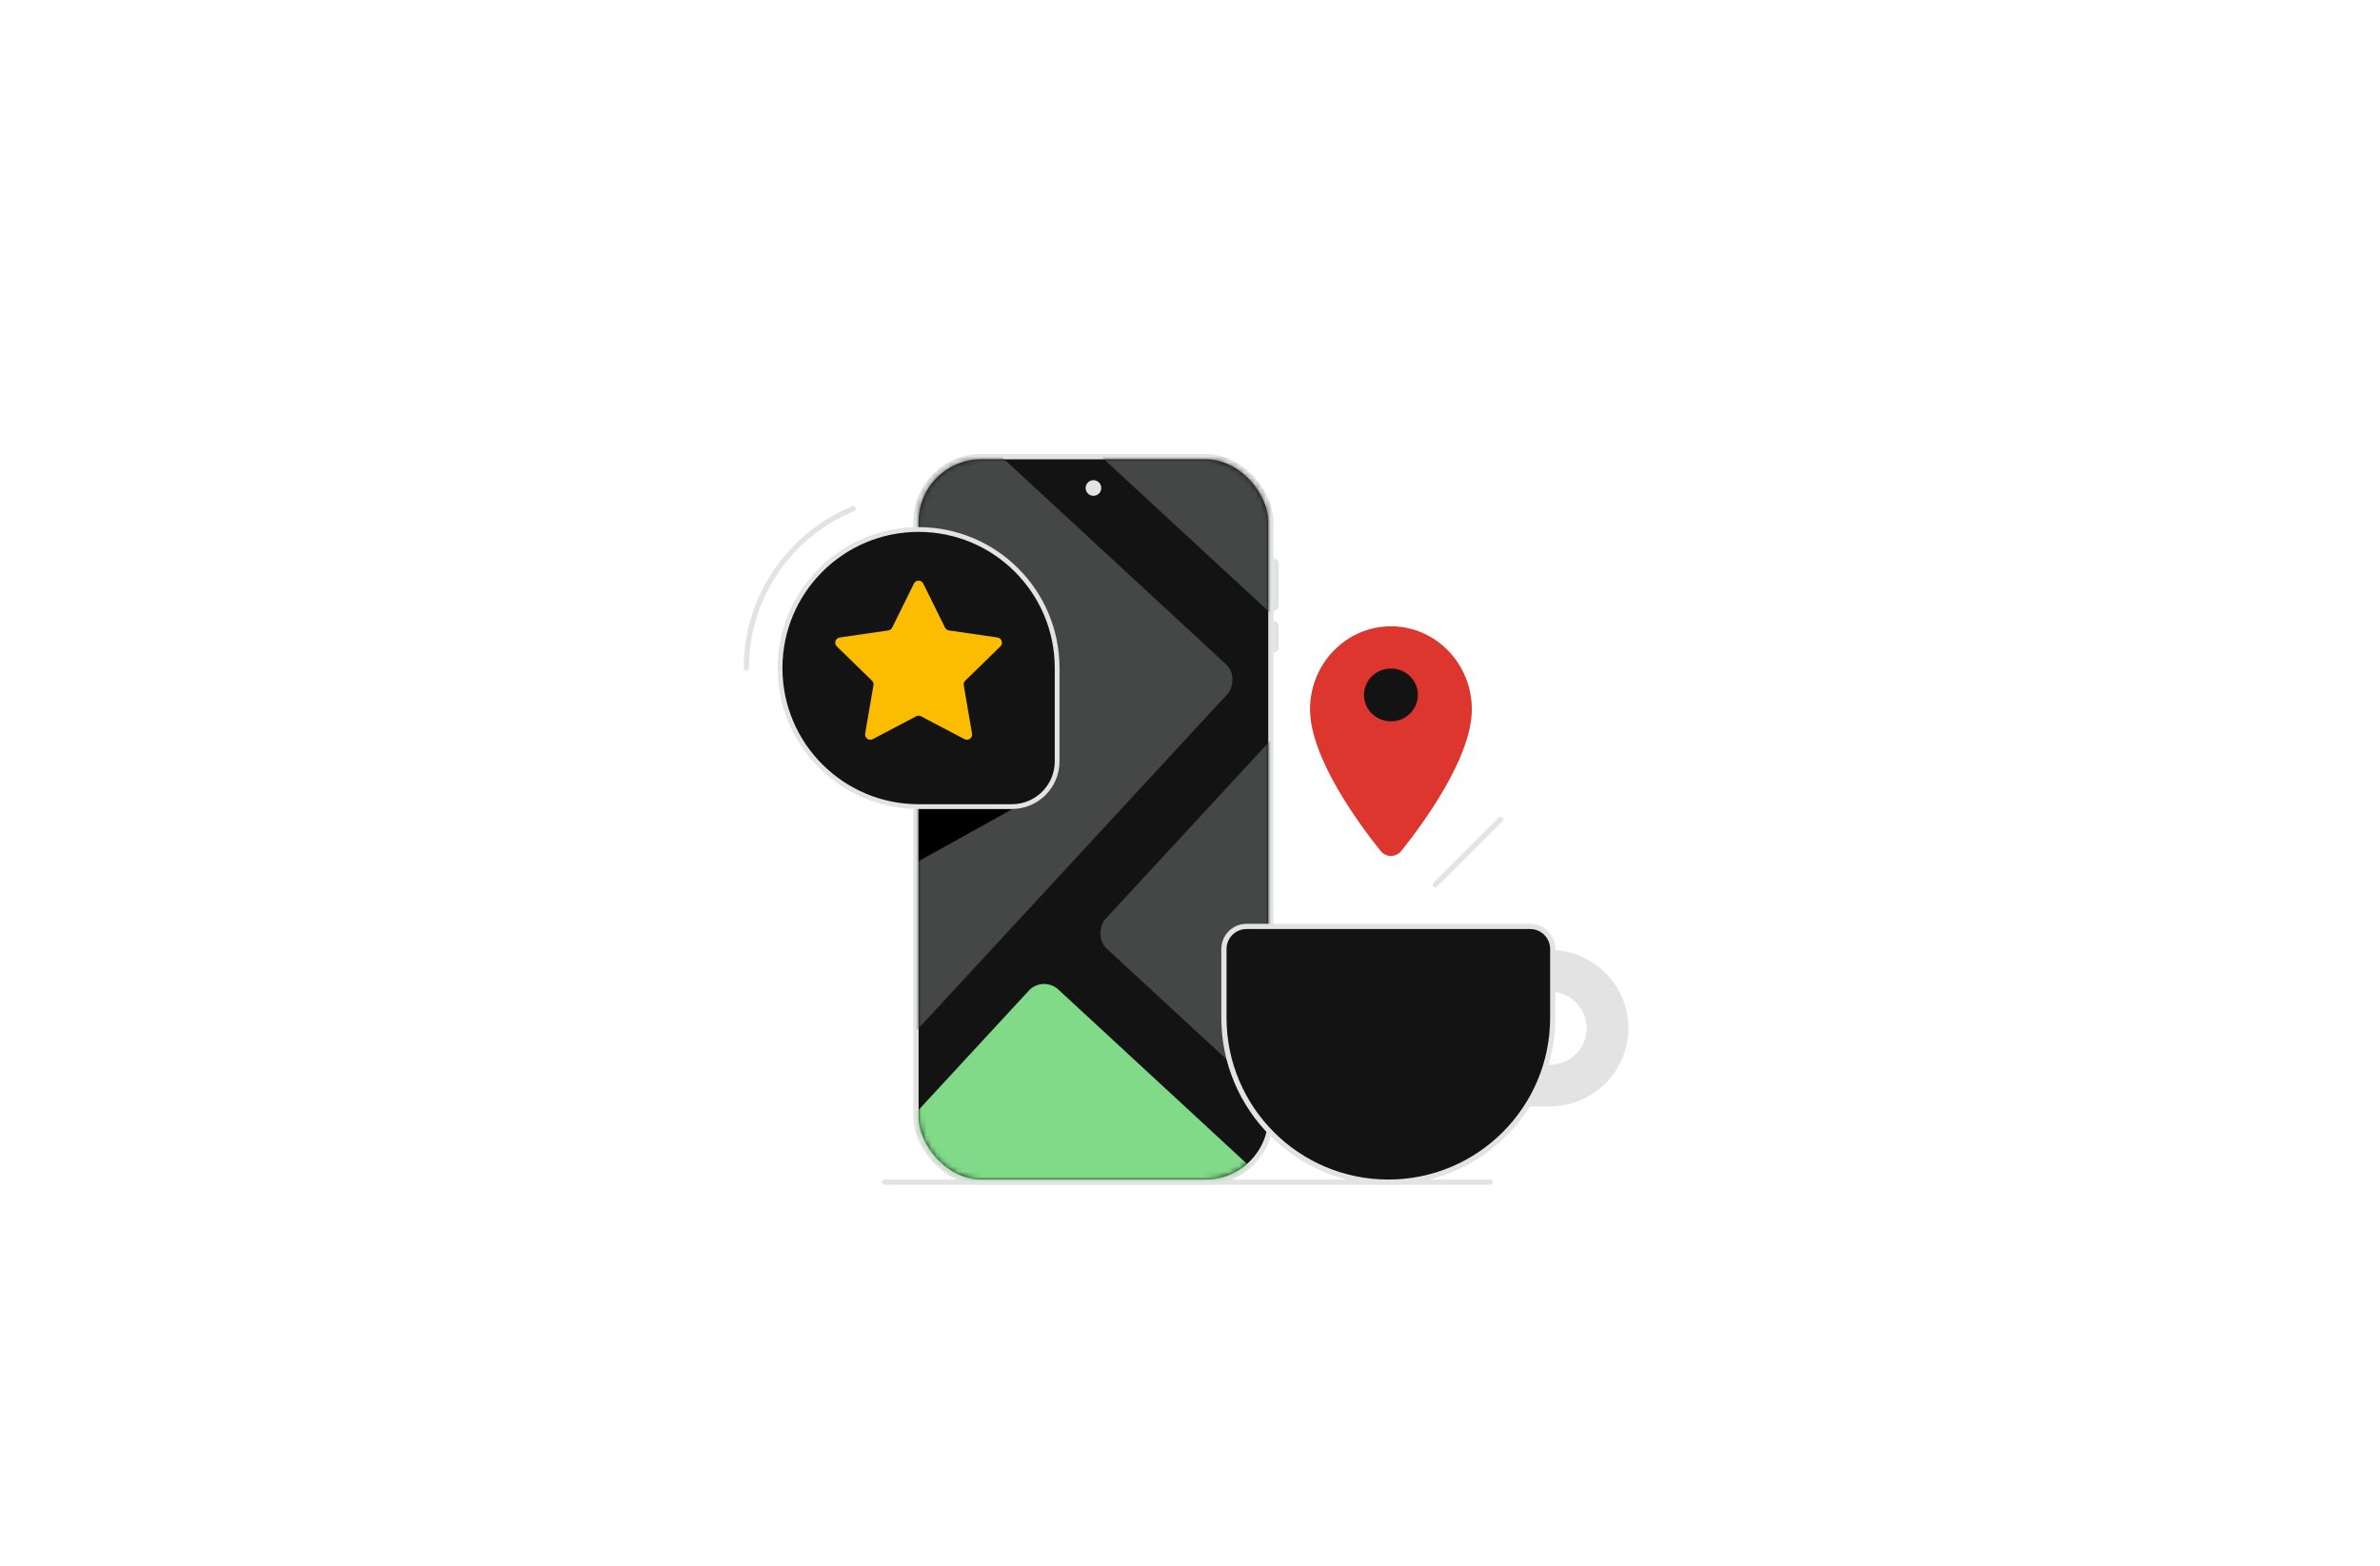 <svg width="456" height="300" viewBox="0 0 456 300" fill="none" xmlns="http://www.w3.org/2000/svg">
<path d="M169 226.5C169 226.224 169.224 226 169.5 226H285.5C285.776 226 286 226.224 286 226.5C286 226.776 285.776 227 285.5 227H169.5C169.224 227 169 226.776 169 226.5Z" fill="#E3E3E3"/>
<rect x="175.5" y="87.5" width="68" height="139" rx="12.5" fill="#131314" stroke="#E3E3E3"/>
<mask id="mask0_2015_2096" style="mask-type:alpha" maskUnits="userSpaceOnUse" x="176" y="88" width="67" height="138">
<rect x="176" y="88" width="67" height="138" rx="12" fill="#D9D9D9"/>
</mask>
<g mask="url(#mask0_2015_2096)">
<rect x="221.265" y="55.25" width="62.642" height="30.658" rx="4" transform="rotate(42.742 221.265 55.25)" fill="#444746"/>
<rect x="174.031" y="71.029" width="86.955" height="107.016" rx="4" transform="rotate(42.742 174.031 71.029)" fill="#444746"/>
<rect x="199.829" y="186.875" width="65" height="46" rx="4" transform="rotate(42.742 199.829 186.875)" fill="#80DA88"/>
<rect x="248.445" y="136.425" width="53" height="58" rx="4" transform="rotate(42.742 248.445 136.425)" fill="#444746"/>
</g>
<path d="M244 119H244.043C244.571 119 245 119.429 245 119.957V124.043C245 124.571 244.571 125 244.043 125H244V119Z" fill="#E3E3E3"/>
<path d="M244 107H244.043C244.571 107 245 107.429 245 107.957V116.043C245 116.571 244.571 117 244.043 117H244V107Z" fill="#E3E3E3"/>
<circle cx="209.5" cy="93.5" r="1.5" fill="#E3E3E3"/>
<path d="M292 186H296.923C299.861 186 302.678 187.159 304.756 189.222C306.833 191.285 308 194.083 308 197C308 199.917 306.833 202.715 304.756 204.778C302.678 206.841 299.861 208 296.923 208H292" stroke="#E3E3E3" stroke-width="8" stroke-linecap="round"/>
<path d="M234.5 181.839C234.5 179.443 236.443 177.5 238.839 177.5H293.161C295.557 177.5 297.5 179.443 297.5 181.839V195C297.5 212.397 283.397 226.5 266 226.5C248.603 226.5 234.5 212.397 234.5 195V181.839Z" fill="#131314" stroke="#E3E3E3"/>
<path fill-rule="evenodd" clip-rule="evenodd" d="M282 135.899C282 127.132 275.047 120 266.5 120C257.953 120 251 127.132 251 135.899C251 145.157 260.343 157.838 264.522 163.046C265.542 164.318 267.458 164.318 268.478 163.046C272.657 157.838 282 145.157 282 135.899Z" fill="#DC362E"/>
<path d="M271.667 133.149C271.667 135.943 269.353 138.207 266.5 138.207C263.647 138.207 261.333 135.943 261.333 133.149C261.333 130.356 263.647 128.092 266.5 128.092C269.353 128.092 271.667 130.356 271.667 133.149Z" fill="#131314"/>
<path d="M194 155H176V165L194 155Z" fill="black"/>
<path d="M149.456 128C149.456 113.34 161.34 101.456 176 101.456C190.66 101.456 202.544 113.34 202.544 128V145.875C202.544 150.663 198.663 154.544 193.875 154.544H176C161.34 154.544 149.456 142.66 149.456 128Z" fill="#131314" stroke="#E3E3E3" stroke-width="0.912"/>
<path d="M143 128C143 114.199 151.472 102.376 163.5 97.45" stroke="#E3E3E3" stroke-linecap="round"/>
<path d="M175.103 111.817C175.47 111.074 176.53 111.074 176.897 111.817L181.057 120.247C181.203 120.543 181.485 120.747 181.81 120.794L191.114 122.146C191.934 122.266 192.262 123.273 191.668 123.852L184.936 130.414C184.7 130.644 184.593 130.975 184.648 131.299L186.238 140.565C186.378 141.382 185.52 142.005 184.787 141.619L176.465 137.245C176.174 137.091 175.826 137.091 175.535 137.245L167.213 141.619C166.48 142.005 165.622 141.382 165.762 140.565L167.352 131.299C167.407 130.975 167.3 130.644 167.064 130.414L160.332 123.852C159.738 123.273 160.066 122.266 160.886 122.146L170.19 120.794C170.515 120.747 170.797 120.543 170.943 120.247L175.103 111.817Z" fill="#FCBD00"/>
<path d="M275 169.5L287.5 157" stroke="#E3E3E3" stroke-linecap="round" stroke-linejoin="round"/>
</svg>
